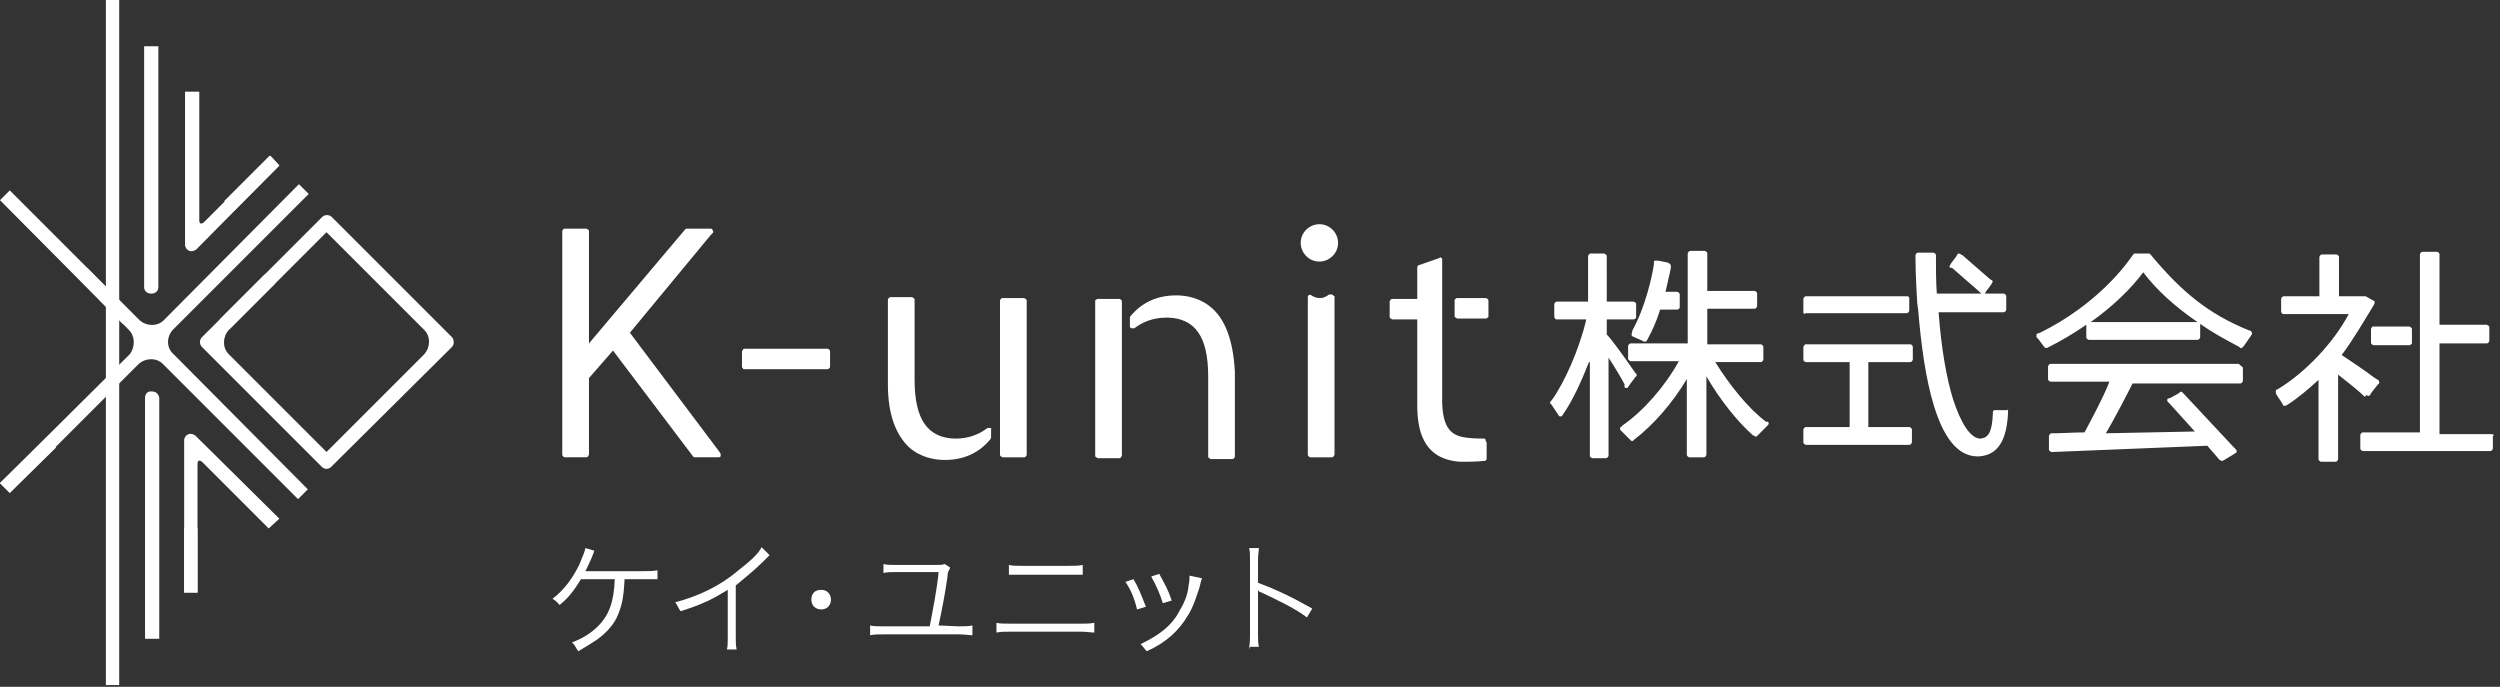 <?xml version="1.0" encoding="utf-8"?>
<!-- Generator: Adobe Illustrator 27.6.1, SVG Export Plug-In . SVG Version: 6.00 Build 0)  -->
<svg version="1.1" id="レイヤー_1" xmlns="http://www.w3.org/2000/svg" xmlns:xlink="http://www.w3.org/1999/xlink" x="0px"
	 y="0px" viewBox="0 0 281 77.2" style="enable-background:new 0 0 281 77.2;" xml:space="preserve">
<rect x="0" y="0" width="281" height="77.2" fill="#333333" stroke="none"/>
<style type="text/css">
	.st0{clip-path:url(#SVGID_00000123416623807755508270000006249145084661547692_);}
	.st1{fill:#FFFFFF;}
</style>
<g id="グループ_35" transform="translate(-548 7)">
	<g>
		<g>
			<g>
				<g>
					<defs>
						<rect id="SVGID_1_" x="2192" y="-28" width="281" height="77.2"/>
					</defs>
					<clipPath id="SVGID_00000077291316979345843970000000368096256312220550_">
						<use xlink:href="#SVGID_1_"  style="overflow:visible;"/>
					</clipPath>
					
						<g id="グループ_20" transform="translate(548 -7)" style="clip-path:url(#SVGID_00000077291316979345843970000000368096256312220550_);">
						<path id="パス_64" class="st1" d="M17.9,32.4V5.2h-1.6v27.2c0,0.4,0.4,0.8,0.8,0.7C17.5,33.1,17.8,32.8,17.9,32.4"/>
						<path id="パス_65" class="st1" d="M16.3,44.8V72h1.6V44.8c0-0.4-0.4-0.8-0.8-0.7C16.6,44.1,16.3,44.4,16.3,44.8"/>
						<path id="パス_66" class="st1" d="M50.9,38L37.4,24.5c-0.3-0.3-0.8-0.3-1.1,0l0,0L22.8,38c-0.3,0.3-0.3,0.8,0,1.1l0,0
							l13.5,13.5c0.3,0.3,0.8,0.3,1.1,0l0,0l13.5-13.5C51.2,38.8,51.2,38.3,50.9,38 M36.8,50.9l-11-11c-0.7-0.7-0.7-1.9,0-2.7
							l11.1-11l11,11c0.7,0.7,0.7,1.9,0,2.7L36.8,50.9z"/>
						<path id="パス_67" class="st1" d="M19.5,37.2l15.3-15.3l-1.1-1.1L18.4,36.1c-0.7,0.7-1.9,0.7-2.7,0L1.1,21.5L0,22.6
							l14.6,14.6c0.7,0.7,0.7,1.9,0.1,2.7L0,54.4l1.1,1.1L15.7,41c0.8-0.7,2-0.7,2.7,0l15.3,15.3l1.1-1.1L19.5,39.9
							C18.8,39.2,18.8,38,19.5,37.2"/>
						<path id="パス_68" class="st1" d="M31.5,58.5l-9.4-9.4c-0.2-0.2-0.6-0.3-0.8-0.2c-0.3,0.1-0.5,0.4-0.5,0.7v17.2h1.6V52.3
							c0-0.2,0.1-0.5,0.5-0.2l7.5,7.5L31.5,58.5z"/>
						<path id="パス_69" class="st1" d="M31.5,18.6L22.1,28c-0.2,0.2-0.6,0.3-0.8,0.2c-0.3-0.1-0.5-0.4-0.5-0.7V10.3h1.6v14.6
							c0,0.2,0.1,0.5,0.5,0.2l7.5-7.5L31.5,18.6z"/>
						
							<rect id="長方形_54" x="24.7" y="19.9" transform="matrix(0.707 -0.707 0.707 0.707 -6.342 26.098)" class="st1" width="7.3" height="1.6"/>
						
							<rect id="長方形_55" x="11.1" y="29.6" transform="matrix(0.708 -0.706 0.706 0.708 -20.002 18.1)" class="st1" width="1.6" height="7.3"/>
						
							<rect id="長方形_56" x="24.2" y="33.2" transform="matrix(0.707 -0.708 0.708 0.707 -15.89 29.678)" class="st1" width="7.3" height="1.6"/>
						
							<rect id="長方形_57" x="-0.5" y="51.6" transform="matrix(0.707 -0.707 0.707 0.707 -36.129 17.576)" class="st1" width="7.3" height="1.6"/>
						<rect id="長方形_58" x="20.7" y="59.5" class="st1" width="1.6" height="7.3"/>
						<rect id="長方形_59" x="11.9" class="st1" width="1.6" height="77.2"/>
						<path id="パス_70" class="st1" d="M183.9,37.5c0,0.1,0,0.1,0,0.2c0,0.1,0.1,0.1,0.1,0.2l0.2,0.1l0.9,0.4l0.2,0.1h0.1
							c0.1,0,0.2-0.1,0.2-0.1l0.1-0.2c0.6-1.1,1-2.2,1.4-3.3h1.9c0.1,0,0.1,0,0.2-0.1c0.1,0,0.1-0.1,0.1-0.2v-1.4
							c0-0.1,0-0.1-0.1-0.2c0,0-0.1-0.1-0.2-0.1h-1.3c0.2-0.9,0.5-2.2,0.6-2.7V30c0-0.1,0-0.3-0.2-0.3l0,0l-0.2-0.1l-1-0.2h-0.2
							c-0.1,0-0.1,0-0.2,0c-0.1,0-0.1,0.1-0.1,0.2v0.2c-0.4,2.6-1.2,5.1-2.4,7.4L183.9,37.5z M183,43.6c0,0.1,0.1,0.1,0.2,0.1
							c0.1,0,0.2,0,0.2-0.1l0.2-0.3l0.6-0.8l0.1-0.1c0.1-0.1,0.1-0.2,0-0.3l-0.1-0.1c-1.6-2.3-2.8-3.8-3.2-4.3V36h3
							c0.1,0,0.1,0,0.2-0.1c0,0,0.1-0.1,0.1-0.2v-1.4c0-0.1,0-0.1-0.1-0.2c0,0-0.1-0.1-0.2-0.1h-3v-4.9v-0.2c0-0.1,0-0.1-0.1-0.2
							c0,0-0.1-0.1-0.2-0.1h-1.5c-0.1,0-0.1,0-0.2,0.1c0,0-0.1,0.1-0.1,0.2V34h-3.5c-0.1,0-0.2,0.1-0.2,0.2l0,0v1.4
							c0,0.1,0,0.1,0.1,0.2c0,0,0.1,0.1,0.2,0.1h3.3c-0.8,3.3-2.1,6.4-4,9.2l-0.1,0.1c-0.1,0.1-0.1,0.2,0,0.3l0.1,0.1l0.6,0.9
							l0.2,0.3c0.1,0.1,0.2,0.1,0.3,0.1c0,0,0.1,0,0.1-0.1l0.2-0.3c1.2-1.8,2.1-3.7,2.8-5.7h0.1v10.5c0,0.1,0,0.1,0.1,0.2
							c0,0,0.1,0.1,0.2,0.1h1.5c0.1,0,0.1,0,0.2-0.1c0,0,0.1-0.1,0.1-0.2v-11c0.6,0.9,1.5,2.4,1.8,3L183,43.6z M199,47.5
							c-2.3-1.9-4.2-4.1-5.7-6.7h5.1c0.1,0,0.1,0,0.2-0.1c0,0,0.1-0.1,0.1-0.2v-1.4c0-0.1,0-0.1-0.1-0.2c0,0-0.1-0.1-0.2-0.1h-6v-4
							h5.1h0.2c0.1,0,0.1,0,0.2-0.1c0,0,0.1-0.1,0.1-0.2v-1.4c0-0.1,0-0.1-0.1-0.2c0,0-0.1-0.1-0.2-0.1h-5.3v-4.2
							c0-0.1,0-0.1-0.1-0.2c0,0-0.1-0.1-0.2-0.1h-1.6c-0.1,0-0.1,0-0.2,0.1c0,0-0.1,0.1-0.1,0.2V39H184c-0.1,0-0.1,0-0.2,0.1
							c0,0-0.1,0.1-0.1,0.2v1.4c0,0.1,0,0.1,0.1,0.2c0,0,0.1,0.1,0.2,0.1h5.4c-1.5,2.8-3.7,5.3-6.3,7.2l-0.2,0.2
							c-0.1,0-0.1,0.1-0.1,0.2c0,0.1,0,0.1,0.1,0.2l0.2,0.2l0.8,0.8l0.1,0.1c0.1,0.1,0.2,0.1,0.3,0l0.1-0.1c2.4-1.9,4.4-4.2,5.9-6.9
							v8.6c0,0.1,0,0.1,0.1,0.2c0,0,0.1,0.1,0.2,0.1h1.6c0.1,0,0.1,0,0.2-0.1c0,0,0.1-0.1,0.1-0.2v-8.8c1.4,2.4,3.1,4.7,5.2,6.6
							l0.2,0.1c0.1,0.1,0.2,0.1,0.3,0l0.1-0.1l0.9-0.9l0.2-0.2c0-0.1,0.1-0.1,0.1-0.2c0-0.1,0-0.1-0.1-0.2L199,47.5z M203.5,35.3
							h11.4c0.1,0,0.1,0,0.2-0.1c0-0.1,0.1-0.1,0.1-0.2v-0.2v-0.4v-0.6v-0.2c0-0.1-0.1-0.2-0.2-0.2h-11.2c-0.1,0-0.1,0-0.2,0.1
							c0,0-0.1,0.1-0.1,0.2V35c0,0.1,0,0.1,0.1,0.2C203.4,35.3,203.4,35.3,203.5,35.3 M219.9,30.1l3.1,2.7l0.2,0.2
							c0,0,0.1,0.1,0.2,0.1l0,0c0.1,0,0.1,0,0.2-0.1l0.1-0.2l0.6-0.8l0.1-0.2c0.1-0.1,0.1-0.2,0-0.3l-0.2-0.1l-3.1-2.7l-0.2-0.1
							c0,0-0.1-0.1-0.2-0.1c-0.1,0-0.1,0-0.2,0.1l-0.1,0.2l-0.6,0.8l-0.1,0.2c-0.1,0.1-0.1,0.2,0,0.3l0,0L219.9,30.1z M267.2,36.9
							c0,0-0.1,0.1-0.1,0.2v1.5c0,0.1,0,0.1,0.1,0.2c0,0,0.1,0.1,0.2,0.1h4c0.1,0,0.1,0,0.2-0.1c0,0,0.1-0.1,0.1-0.2V37
							c0-0.1,0-0.1-0.1-0.2c0,0-0.1-0.1-0.2-0.1h-4C267.3,36.8,267.3,36.8,267.2,36.9 M280.9,49c0,0-0.1-0.1-0.2-0.1h-5.9V38.7h5.4
							c0.1,0,0.1,0,0.2-0.1c0,0,0.1-0.1,0.1-0.2V37c0-0.1,0-0.1-0.1-0.2c0,0-0.1-0.1-0.2-0.1h-5.4v-7.9c0-0.1-0.1-0.2-0.2-0.2l0,0
							H273c-0.1,0-0.1,0-0.2,0.1c0,0-0.1,0.1-0.1,0.2V49h-6.4c-0.1,0-0.1,0-0.2,0.1c0,0-0.1,0.1-0.1,0.2v1.5c0,0.1,0,0.1,0.1,0.2
							c0,0,0.1,0.1,0.2,0.1h14.4c0.1,0,0.1,0,0.2-0.1c0,0,0.1-0.1,0.1-0.2v-1.5C281,49.1,281,49,280.9,49 M215.2,38.7h-11.7
							c-0.1,0-0.1,0-0.2,0.1c0,0-0.1,0.1-0.1,0.2v1.4c0,0.1,0,0.1,0.1,0.2c0,0,0.1,0.1,0.2,0.1h4.9V48h-4.9c-0.1,0-0.1,0-0.2,0.1
							c0,0-0.1,0.1-0.1,0.2v1.4c0,0.1,0,0.1,0.1,0.2c0,0,0.1,0.1,0.2,0.1h11.7c0.1,0,0.1,0,0.2-0.1c0,0,0.1-0.1,0.1-0.2v-1.4
							c0-0.1,0-0.1-0.1-0.2c0,0-0.1-0.1-0.2-0.1h-4.7v-7.3h4.7c0.1,0,0.1,0,0.2-0.1c0,0,0.1-0.1,0.1-0.2V39c0-0.1,0-0.1-0.1-0.2
							C215.3,38.8,215.3,38.7,215.2,38.7 M252.2,41h-21.1c-0.1,0-0.1,0-0.2,0.1c0,0-0.1,0.1-0.1,0.2v1.4c0,0.1,0,0.1,0.1,0.2
							c0,0,0.1,0.1,0.2,0.1h6.6c-0.8,2-1.8,3.9-2.8,5.7c-1.2,0-2.5,0.1-3.5,0.1h-0.2c-0.1,0-0.1,0-0.2,0.1c0,0-0.1,0.1-0.1,0.2v1.5
							c0,0.1,0,0.1,0.1,0.2c0,0,0.1,0.1,0.2,0.1h0.2l17.3-0.7l1.3,1.5l0.1,0.1c0,0,0.1,0.1,0.2,0.1h0.1l0.2-0.1l1-0.6l0.3-0.2
							c0.1,0,0.1-0.1,0.1-0.2c0-0.1,0-0.1-0.1-0.2l-0.2-0.2l-5.7-6.1l-0.1-0.1c-0.1-0.1-0.2-0.1-0.3,0l-0.1,0.1l-0.9,0.5l-0.3,0.1
							c-0.1,0-0.1,0.1-0.1,0.2c0,0.1,0,0.1,0.1,0.2l0.2,0.2l2.8,3.1l-10,0.2c0.9-1.5,2.5-4.7,3-5.6h12.1c0.1,0,0.1,0,0.2-0.1
							c0,0,0.1-0.1,0.1-0.2v-1.4c0-0.1,0-0.1-0.1-0.2C252.3,41.1,252.3,41,252.2,41 M226.2,46.2h-1.5c-0.1,0-0.2,0.1-0.2,0.2v0.2
							c-0.1,2.1-0.5,2.7-1.4,2.8c-1.1,0-2.2-1.7-3.1-4.5c-0.9-3.2-1.4-6.5-1.6-9.8h7.4c0.1,0,0.1,0,0.2-0.1c0,0,0.1-0.1,0.1-0.2
							v-1.5c0-0.1,0-0.1-0.1-0.2c0,0-0.1-0.1-0.2-0.1h-7.5c-0.1-1.1-0.1-3.2-0.1-4.1v-0.2c0-0.1-0.1-0.2-0.2-0.2h-1.7
							c-0.1,0-0.2,0.1-0.2,0.2v0.2c0,2.3,0.2,4.9,0.2,5.2l0.1,0.7c0.2,3.7,0.8,7.3,1.8,10.9c1,3.2,2.6,5.6,5,5.6v-0.2v0.2h0.1
							c1.5-0.1,3.1-0.9,3.3-4.8v-0.3c0-0.1,0-0.1-0.1-0.2C226.4,46.3,226.3,46.2,226.2,46.2 M253.6,37.3l-0.3-0.1
							c-4.3-1.8-8.1-4.7-10.9-8.5l-0.1-0.1c0-0.1-0.1-0.1-0.2-0.1h-1.6c-0.1,0-0.2,0-0.2,0.1l-0.1,0.1c-2.7,3.7-6.2,6.7-10.4,8.7
							l-0.3,0.1c-0.1,0-0.1,0.1-0.1,0.2c0,0.1,0,0.1,0,0.2l0.2,0.2l0.6,0.8l0.1,0.1c0,0.1,0.1,0.1,0.2,0.1h0.1l0.2-0.1
							c1.5-0.7,2.9-1.6,4.2-2.5V38c0,0.1,0,0.1,0.1,0.2c0,0,0.1,0.1,0.2,0.1h12.2c0.1,0,0.1,0,0.2-0.1c0,0,0.1-0.1,0.1-0.2v-1.4
							v-0.1c1.4,1,2.9,1.8,4.4,2.6l0.1,0.1c0.1,0.1,0.2,0,0.3-0.1l0.1-0.1l0.7-1l0.2-0.3c0-0.1,0.1-0.1,0-0.2
							C253.7,37.4,253.6,37.3,253.6,37.3 M247.5,36.3h-12c2.2-1.6,4.2-3.4,5.9-5.6C243.2,32.9,245.3,34.8,247.5,36.3
							C247.6,36.3,247.6,36.3,247.5,36.3 M266.7,44.5c0.1,0.1,0.3,0.1,0.4,0l0,0l0.1-0.2l0.7-0.9l0.2-0.2c0-0.1,0.1-0.1,0-0.2
							c0-0.1,0-0.1-0.1-0.2l-0.2-0.1l-0.3-0.2c-0.9-0.7-2.7-1.9-3.6-2.5c1.3-1.8,2.5-3.7,3.6-5.7l0.1-0.2c0-0.1,0-0.1,0-0.2
							c0-0.1-0.1-0.1-0.1-0.1l-0.2-0.1l-0.7-0.4h-0.1h-2.9v-4.4c0-0.1,0-0.1-0.1-0.2c0,0-0.1-0.1-0.2-0.1h-1.6c-0.1,0-0.1,0-0.2,0.1
							c0,0-0.1,0.1-0.1,0.2v4.4h-4c-0.1,0-0.1,0-0.2,0.1c0,0-0.1,0.1-0.1,0.2V35c0,0.1,0,0.1,0.1,0.2c0,0,0.1,0.1,0.2,0.1h7.4
							c-1.9,3.4-4.7,6.3-8,8.4l-0.2,0.1c-0.1,0-0.1,0.1-0.1,0.2c0,0.1,0,0.1,0,0.2l0.1,0.2l0.6,0.9l0.1,0.2c0,0.1,0.1,0.1,0.1,0.1
							c0.1,0,0.1,0,0.2,0l0.2-0.1c1.2-0.8,2.4-1.8,3.5-2.8v8.9c0,0.1,0,0.1,0.1,0.2c0,0,0.1,0.1,0.2,0.1h1.6c0.1,0,0.1,0,0.2-0.1
							c0,0,0.1-0.1,0.1-0.2V42c0.9,0.7,2.4,1.9,3,2.5H266.7z M81,50.8L71,37.4l9.1-11l0.2-0.2c0.1-0.1,0.1-0.2,0-0.3
							c0-0.1-0.1-0.2-0.2-0.2h-2.7c-0.1,0-0.1,0-0.2,0.1L66.3,38.7V26.1c0-0.1,0-0.1-0.1-0.2c-0.1,0-0.1-0.1-0.2-0.1h-2.4
							c-0.1,0-0.1,0-0.2,0.1c0,0-0.1,0.1-0.1,0.2v25.1c0,0.1,0,0.1,0.1,0.2c0.1,0,0.1,0.1,0.2,0.1H66c0.1,0,0.3-0.1,0.3-0.2l0,0
							v-8.7l2.7-3.1l9,11.9c0.1,0.1,0.1,0.1,0.2,0.1H81c0.1,0,0.2-0.1,0.2-0.1c0-0.1,0-0.2,0-0.3L81,50.8z M93.2,39.3h-9.3
							c-0.1,0-0.1,0-0.2,0.1c0,0-0.1,0.1-0.1,0.2v1.7c0,0.1,0,0.1,0.1,0.2c0,0.1,0.1,0.1,0.2,0.1h9.3c0.1,0,0.1,0,0.2-0.1
							c0.1,0,0.1-0.1,0.1-0.2v-1.7c0-0.1,0-0.1-0.1-0.2C93.3,39.3,93.3,39.3,93.2,39.3 M148.7,25.3c-1.1,0-2.1,0.9-2.1,2.1
							c0,1.1,0.9,2.1,2.1,2.1c1.1,0,2.1-0.9,2.1-2.1l0,0C150.8,26.2,149.8,25.3,148.7,25.3 M150,33.2c-0.1,0-0.2,0-0.3,0
							c-0.3,0.3-0.7,0.4-1,0.4c-0.4,0-0.7-0.1-1-0.3c-0.1-0.1-0.2-0.1-0.3,0c-0.1,0-0.1,0.1-0.1,0.2v17.7c0,0.1,0,0.1,0.1,0.2
							c0.1,0,0.1,0.1,0.2,0.1h2.4c0.1,0,0.1,0,0.2-0.1c0-0.1,0.1-0.1,0.1-0.2V33.4C150.2,33.3,150.1,33.2,150,33.2 M167.4,33.6h-3.2
							c-0.1,0-0.1,0-0.2,0.1c-0.1,0-0.1,0.1-0.1,0.2v1.7c0,0.1,0,0.1,0.1,0.2c0.1,0,0.1,0.1,0.2,0.1h3.2c0.1,0,0.1,0,0.2-0.1
							c0.1,0,0.1-0.1,0.1-0.2v-1.7c0-0.1,0-0.1-0.1-0.2C167.5,33.6,167.4,33.6,167.4,33.6 M167.3,49.5c0,0-1.4,0-2-0.1
							c-1.9-0.2-2.7-1.2-2.8-3.9V29.3c0-0.1,0-0.2-0.1-0.2s-0.1-0.1-0.2,0l-2.4,0.8c-0.1,0-0.2,0.1-0.2,0.3v3.5h-2.8
							c-0.1,0-0.1,0-0.2,0.1c0,0-0.1,0.1-0.1,0.2v1.7c0,0.1,0,0.1,0.1,0.2c0.1,0,0.1,0.1,0.2,0.1h2.8v9.6c0,2.6,0.5,6.2,4.8,6.4
							c0.3,0,0.6,0,0.8,0c1,0,2-0.1,2-0.1c0.1,0,0.2-0.1,0.2-0.3v-1.7c0-0.1,0-0.1-0.1-0.2C167.4,49.5,167.3,49.5,167.3,49.5
							 M126.1,33.7h-2.4c-0.1,0-0.1,0-0.2,0.1c-0.1,0-0.1,0.1-0.1,0.2v17.3c0,0.1,0,0.1,0.1,0.2c0.1,0,0.1,0.1,0.2,0.1h2.4
							c0.1,0,0.3-0.1,0.3-0.3l0,0V34c0-0.1,0-0.1-0.1-0.2C126.2,33.7,126.2,33.7,126.1,33.7 M136.6,34.8c-1.1-1-2.6-1.5-4.1-1.5
							c-2-0.1-3.8,0.8-5.1,2.3c0,0-0.1,0.1-0.1,0.2v1c0,0.1,0.1,0.2,0.2,0.2s0.2,0,0.3,0c1-0.8,2.3-1.3,3.6-1.2c0.1,0,0.1,0,0.2,0
							c3,0.1,4.5,2.1,4.5,6.6v9c0,0.1,0,0.1,0.1,0.2c0.1,0,0.1,0.1,0.2,0.1h2.4c0.1,0,0.1,0,0.2-0.1c0,0,0.1-0.1,0.1-0.2v-9.5
							C139,38.1,138,36,136.6,34.8 M111.6,48.2c-0.1,0-0.2,0-0.3,0c-1,0.8-2.3,1.3-3.6,1.2h-0.1c-3-0.1-4.5-2.1-4.5-6.6v-9
							c0-0.1,0-0.1-0.1-0.2c0,0-0.1-0.1-0.2-0.1h-2.4c-0.1,0-0.1,0-0.2,0.1c0,0-0.1,0.1-0.1,0.2v9.5c0,3.6,1,5.8,2.3,7
							c1.1,1,2.6,1.5,4.1,1.5l0,0c2,0.1,3.8-0.8,5.1-2.3c0,0,0.1-0.1,0.1-0.2v-1C111.7,48.3,111.7,48.2,111.6,48.2 M115.4,33.6H113
							c-0.1,0-0.1,0-0.2,0.1c0,0-0.1,0.1-0.1,0.2v17.3c0,0.1,0,0.1,0.1,0.2c0.1,0,0.1,0.1,0.2,0.1h2.4c0.1,0,0.1,0,0.2-0.1
							c0,0,0.1-0.1,0.1-0.2V33.9c0-0.1,0-0.1-0.1-0.2C115.5,33.7,115.4,33.6,115.4,33.6"/>
					</g>
				</g>
			</g>
		</g>
	</g>
</g>
<g>
	<path class="st1" d="M70.2,65.1c-0.1,2.1-0.3,2.9-0.7,3.9c-0.4,1.1-1.3,2.1-2.4,2.9c-0.6,0.4-1.1,0.7-2.1,1.3
		c-0.3-0.4-0.3-0.6-0.7-1c1.1-0.4,2.1-1,2.9-1.8c1.3-1.3,1.8-2.8,1.9-5.3h-3.8c-0.8,1.3-1.4,2.1-2.4,2.9c-0.3-0.3-0.3-0.4-0.8-0.7
		c1.3-1,2.2-2.2,3-3.8c0.4-1,0.6-1.4,0.7-1.9l1,0.3c-0.1,0.3-0.1,0.3-0.3,0.8c-0.3,0.7-0.6,1.3-0.7,1.5c0.3,0,0.3,0,6.4,0
		c1,0,1.1,0,1.7-0.1v1c-0.3,0-0.3,0-1.7,0C72.2,65.1,70.2,65.1,70.2,65.1z"/>
	<path class="st1" d="M86.5,62.4c-0.3,0.3-0.3,0.3-0.6,0.6c-1,1-2.1,1.9-3.2,2.8v5.7c0,0.8,0,1,0.1,1.5h-1.1
		c0.1-0.3,0.1-0.7,0.1-1.4v-5.3c-1.8,1.1-2.8,1.6-5.3,2.4c-0.3-0.4-0.3-0.6-0.6-1c2.6-0.7,5-1.8,7.1-3.6c1.3-1,2.3-1.9,2.6-2.6
		L86.5,62.4z"/>
	<path class="st1" d="M93.4,67.4c0,0.6-0.4,1.1-1.1,1.1c-0.6,0-1.1-0.4-1.1-1.1s0.4-1.1,1.1-1.1S93.4,66.8,93.4,67.4z"/>
	<path class="st1" d="M107.7,70.4c0.8,0,1.1,0,1.6-0.1v1.1c-0.4,0-0.8-0.1-1.6-0.1h-8.3c-0.7,0-1.1,0-1.6,0.1v-1.1
		c0.4,0.1,0.8,0.1,1.6,0.1h5.1c0.3-1.6,0.8-4,1-6.1h-4.7c-0.7,0-1,0-1.5,0.1v-1c0.4,0.1,0.8,0.1,1.5,0.1h4.4c0.4,0,0.7,0,1-0.1
		l0.6,0.4c-0.1,0.3-0.3,0.4-0.3,1c-0.3,2.1-0.6,3.6-1,5.5L107.7,70.4L107.7,70.4z"/>
	<path class="st1" d="M112,70c0.4,0.1,0.8,0.1,1.6,0.1h7.8c0.8,0,1.1,0,1.6-0.1v1.1c-0.4,0-0.8-0.1-1.6-0.1h-7.8
		c-0.7,0-1.1,0-1.6,0.1C112,71.1,112,70,112,70z M113.4,63.5c0.4,0.1,0.8,0.1,1.5,0.1h5.3c0.7,0,1,0,1.5-0.1v1.1c-0.4,0-0.8,0-1.5,0
		h-5.3c-0.7,0-1,0-1.5,0C113.4,64.6,113.4,63.5,113.4,63.5z"/>
	<path class="st1" d="M127.4,65.1c0.6,1,0.8,1.6,1.4,3.1l-1,0.3c-0.3-1.3-0.7-2.2-1.3-3.1L127.4,65.1z M135.1,65
		c-0.1,0.3-0.1,0.3-0.3,1.1c-0.3,0.9-0.7,2.2-1.3,3.1c-1,1.7-2.4,3-4.6,4c-0.3-0.3-0.3-0.4-0.7-0.8c2.1-1,3.5-2.1,4.3-3.6
		c0.6-1,1-1.9,1.1-3c0.1-0.4,0.1-0.8,0.1-1l0,0c0,0,0,0,0-0.1L135.1,65z M130.3,64.5c0.7,1.3,1,1.8,1.4,3l-1,0.3
		c-0.3-1-0.7-1.9-1.3-3L130.3,64.5z"/>
	<path class="st1" d="M140.4,73c0-0.3,0.1-0.7,0.1-1.5V63c0-0.7,0-1-0.1-1.4h1.1c0,0.3-0.1,0.7-0.1,1.4v2.5c2.1,0.8,3.6,1.5,6.1,2.9
		l-0.6,1c-1.3-1-3.2-1.9-5.1-2.8c-0.3-0.1-0.3-0.1-0.4-0.3l0,0c0,0.3,0,0.4,0,0.8v4.1c0,0.8,0,1,0.1,1.5h-1L140.4,73L140.4,73z"/>
</g>
<g>
	<g>
		<g>
			<path class="st1" d="M17.8,32.3V5.2h-1.6v27.1c0,0,0,0.7,0.8,0.7C17.8,33,17.8,32.3,17.8,32.3z"/>
			<path class="st1" d="M16.3,44.7v27.1h1.6V44.7c0,0-0.1-0.7-0.8-0.7C16.3,43.9,16.3,44.7,16.3,44.7z"/>
		</g>
		<g>
			<path class="st1" d="M50.8,37.9L37.3,24.4c-0.3-0.3-0.8-0.3-1.1,0L22.7,37.9c-0.3,0.3-0.3,0.8,0,1.1l13.5,13.5
				c0.1,0.1,0.3,0.2,0.5,0.2s0.4-0.1,0.5-0.2L50.8,39c0.1-0.1,0.2-0.3,0.2-0.5C51,38.2,50.9,38,50.8,37.9z M36.7,50.8l-11-11
				c-0.7-0.7-0.7-1.9,0-2.7l11-11l11,11c0.7,0.7,0.7,1.9,0,2.7L36.7,50.8z"/>
			<g>
				<path class="st1" d="M19.4,37.1l15.3-15.3l-1.1-1.1L18.4,36l0,0c-0.7,0.7-1.9,0.7-2.7,0L1.1,21.4L0,22.5l14.5,14.6
					c0.7,0.7,0.7,1.9,0.1,2.7L0,54.3l1.1,1.1l14.5-14.5c0.8-0.7,2-0.7,2.7,0l15.2,15.2l1.1-1.1L19.5,39.8
					C18.7,39.1,18.7,37.9,19.4,37.1z"/>
				<g>
					<path class="st1" d="M31.4,58.3L22,49c-0.2-0.2-0.6-0.3-0.8-0.2c-0.3,0.1-0.5,0.4-0.5,0.7v17.1h1.5V52.1c0-0.2,0.1-0.5,0.5-0.2
						l7.5,7.5L31.4,58.3z"/>
					<path class="st1" d="M31.4,18.6L22.1,28c-0.2,0.2-0.6,0.3-0.8,0.2c-0.3-0.1-0.5-0.4-0.5-0.7V10.3h1.6v14.5
						c0,0.2,0.1,0.5,0.5,0.2l7.5-7.5L31.4,18.6z"/>
					<polygon class="st1" points="25.2,22.6 30.3,17.5 31.4,18.6 26.3,23.7 					"/>
					<polygon class="st1" points="8.7,31.2 9.8,30.1 14.9,35.3 13.8,36.4 					"/>
					<polygon class="st1" points="24.7,35.9 29.8,30.8 30.9,31.9 25.8,37 					"/>
					<polygon class="st1" points="0,54.3 5.2,49.2 6.3,50.3 1.1,55.4 					"/>
					<polygon class="st1" points="20.7,66.6 20.7,59.4 22.2,59.4 22.2,66.6 					"/>
					<polygon class="st1" points="11.9,77 11.9,0 13.4,0 13.4,77 					"/>
				</g>
			</g>
		</g>
	</g>
	<g>
		<path class="st1" d="M183.4,37.5c0,0.1,0,0.1,0,0.2c0,0.1,0.1,0.1,0.1,0.1l0.2,0.1l0.9,0.4l0.2,0.1h0.1c0.1,0,0.2-0.1,0.2-0.1
			l0.1-0.2c0.5-0.9,1-2,1.4-3.3h1.9c0.1,0,0.1,0,0.2-0.1c0.1,0,0.1-0.1,0.1-0.2v-1.4c0-0.1,0-0.1-0.1-0.2c0,0-0.1-0.1-0.2-0.1h-1.3
			c0.2-0.9,0.5-2.1,0.6-2.7v-0.2c0-0.1-0.1-0.3-0.2-0.3l-0.2-0.1l-1-0.2h-0.2c-0.1,0-0.1,0-0.2,0c-0.1,0-0.1,0.1-0.1,0.2v0.2
			c-0.2,1.4-1,4.9-2.4,7.4L183.4,37.5z M182.6,43.5c0,0.1,0.1,0.1,0.2,0.1c0.1,0,0.2,0,0.2-0.1l0.2-0.3l0.6-0.8l0.1-0.1
			c0.1-0.1,0.1-0.2,0-0.3l-0.1-0.1c-1.6-2.3-2.7-3.8-3.2-4.3v-1.7h3c0.1,0,0.1,0,0.2-0.1c0.1,0,0.1-0.1,0.1-0.2v-1.4
			c0-0.1,0-0.1-0.1-0.2c0,0-0.1-0.1-0.2-0.1h-3V29v-0.2c0-0.1,0-0.1-0.1-0.2c-0.1,0-0.1-0.1-0.2-0.1h-1.5c-0.1,0-0.1,0-0.2,0.1
			c0,0-0.1,0.1-0.1,0.2v5.1H175c-0.1,0-0.1,0-0.2,0.1c0,0-0.1,0.1-0.1,0.2v1.4c0,0.1,0,0.1,0.1,0.2c0,0.1,0.1,0.1,0.2,0.1h3.3
			c-0.8,3.4-2.5,7.2-3.9,9.1l-0.1,0.1c-0.1,0.1-0.1,0.2,0,0.3l0.1,0.1l0.6,0.9l0.2,0.3c0,0.1,0.1,0.1,0.2,0.1c0.1,0,0.2,0,0.2-0.1
			l0.2-0.3c0.9-1.3,1.9-3.4,2.8-5.7h0.1V51v0.2c0,0.1,0,0.1,0.1,0.2c0,0,0.1,0.1,0.2,0.1h1.5c0.1,0,0.1,0,0.2-0.1
			c0,0,0.1-0.1,0.1-0.2v-11c0.6,0.9,1.5,2.4,1.8,3L182.6,43.5z M198.5,47.4c-1.9-1.4-4.1-4.1-5.7-6.7h5.1c0.1,0,0.1,0,0.2-0.1
			c0,0,0.1-0.1,0.1-0.2V39c0-0.1,0-0.1-0.1-0.2c0,0-0.1-0.1-0.2-0.1h-6v-4h5.1h0.2c0.1,0,0.1,0,0.2-0.1c0,0,0.1-0.1,0.1-0.2V33
			c0-0.1,0-0.1-0.1-0.2c0,0-0.1-0.1-0.2-0.1h-5.3v-4.2c0-0.1,0-0.1-0.1-0.2c0,0-0.1-0.1-0.2-0.1H190c-0.1,0-0.1,0-0.2,0.1
			c0,0-0.1,0.1-0.1,0.2v10.1h-6.4c-0.1,0-0.1,0-0.2,0.1c0,0-0.1,0.1-0.1,0.2v1.4c0,0.1,0,0.1,0.1,0.2c0.1,0,0.1,0.1,0.2,0.1h5.4
			c-1.6,2.9-4,5.6-6.3,7.2l-0.2,0.2c-0.1,0-0.1,0.1-0.1,0.2c0,0.1,0,0.1,0.1,0.2l0.2,0.2l0.8,0.8l0.1,0.1c0.1,0.1,0.2,0.1,0.3,0
			l0.1-0.1c2.1-1.6,4.3-4.1,5.9-6.8v8.5c0,0.1,0,0.1,0.1,0.2c0,0,0.1,0.1,0.2,0.1h1.6c0.1,0,0.1,0,0.2-0.1c0,0,0.1-0.1,0.1-0.2v-8.8
			c1.5,2.6,3.5,5.1,5.2,6.6l0.2,0.1c0.1,0.1,0.2,0.1,0.3,0l0.1-0.1l0.9-0.9l0.2-0.2c0,0,0.1-0.1,0.1-0.2c0-0.1,0-0.1-0.1-0.2
			L198.5,47.4z M203,35.2h11.3c0.1,0,0.1,0,0.2-0.1c0.1-0.1,0.1-0.1,0.1-0.2v-0.2v-0.4v-0.6v-0.2c0-0.1-0.1-0.2-0.2-0.2H203
			c-0.1,0-0.1,0-0.2,0.1c0,0-0.1,0.1-0.1,0.2v1.5c0,0.1,0,0.1,0.1,0.2C202.9,35.2,203,35.2,203,35.2z M219.4,30.1l3.1,2.7l0.2,0.2
			c0,0,0.1,0.1,0.2,0.1l0,0c0.1,0,0.1,0,0.2-0.1l0.1-0.2l0.6-0.8l0.1-0.2c0.1-0.1,0.1-0.2,0-0.3l-0.2-0.1l-3.1-2.7l-0.2-0.1
			c0,0-0.1-0.1-0.2-0.1c-0.1,0-0.1,0-0.2,0.1l-0.1,0.2l-0.6,0.8l-0.1,0.2c-0.1,0.1-0.1,0.2,0,0.3L219.4,30.1z M266.6,36.8
			c0,0-0.1,0.1-0.1,0.2v1.5c0,0.1,0,0.1,0.1,0.2c0,0,0.1,0.1,0.2,0.1h4c0.1,0,0.1,0,0.2-0.1c0.1,0,0.1-0.1,0.1-0.2V37
			c0-0.1,0-0.1-0.1-0.2c-0.1,0-0.1-0.1-0.2-0.1h-4C266.7,36.7,266.6,36.7,266.6,36.8z M280.3,48.9c0,0-0.1-0.1-0.2-0.1h-5.9V38.6
			h5.3c0.1,0,0.1,0,0.2-0.1c0,0,0.1-0.1,0.1-0.2v-1.5c0-0.1,0-0.1-0.1-0.2c-0.1,0-0.1-0.1-0.2-0.1h-5.3v-7.9c0-0.1,0-0.1-0.1-0.2
			c0,0-0.1-0.1-0.2-0.1h-1.6c-0.1,0-0.1,0-0.2,0.1c0,0-0.1,0.1-0.1,0.2v20h-6.4c-0.1,0-0.1,0-0.2,0.1c0,0-0.1,0.1-0.1,0.2v1.5
			c0,0.1,0,0.1,0.1,0.2c0,0,0.1,0.1,0.2,0.1h14.3c0.1,0,0.1,0,0.2-0.1c0,0,0.1-0.1,0.1-0.2V49C280.3,49,280.3,48.9,280.3,48.9z
			 M214.7,38.7H203c-0.1,0-0.1,0-0.2,0.1c0,0.1-0.1,0.1-0.1,0.2v1.4c0,0.1,0,0.1,0.1,0.2c0,0,0.1,0.1,0.2,0.1h4.9V48H203
			c-0.1,0-0.1,0-0.2,0.1c0,0-0.1,0.1-0.1,0.2v1.4c0,0.1,0,0.1,0.1,0.2c0,0,0.1,0.1,0.2,0.1h11.6c0.1,0,0.1,0,0.2-0.1
			c0,0,0.1-0.1,0.1-0.2v-1.4c0-0.1,0-0.1-0.1-0.2c0,0-0.1-0.1-0.2-0.1H210v-7.3h4.7c0.1,0,0.1,0,0.2-0.1c0,0,0.1-0.1,0.1-0.2V39
			c0-0.1,0-0.1-0.1-0.2C214.8,38.7,214.8,38.7,214.7,38.7z M251.6,40.9h-21.1c-0.1,0-0.1,0-0.2,0.1c0,0-0.1,0.1-0.1,0.2v1.4
			c0,0.1,0,0.1,0.1,0.2c0,0,0.1,0.1,0.2,0.1h6.6c-0.7,1.8-1.9,4-2.8,5.7c-1.2,0-2.5,0.1-3.5,0.1h-0.2c-0.1,0-0.1,0-0.2,0.1
			c0,0.1-0.1,0.1-0.1,0.2v1.5c0,0.1,0,0.1,0.1,0.2c0,0,0.1,0.1,0.2,0.1h0.2l17.3-0.7l1.3,1.5l0.1,0.1c0.1,0,0.1,0.1,0.2,0.1h0.1
			l0.2-0.1l1-0.6l0.3-0.2c0.1,0,0.1-0.1,0.1-0.2c0-0.1,0-0.1-0.1-0.2l-0.2-0.2l-5.7-6.1l-0.1-0.1c-0.1-0.1-0.2-0.1-0.3,0l-0.1,0.1
			l-0.9,0.5l-0.3,0.1c-0.1,0-0.1,0.1-0.1,0.2c0,0.1,0,0.1,0.1,0.2l0.2,0.2l2.8,3.1l-10,0.2c0.9-1.5,2.5-4.6,3-5.6h12.1
			c0.1,0,0.1,0,0.2-0.1c0,0,0.1-0.1,0.1-0.2v-1.4c0-0.1,0-0.1-0.1-0.2C251.7,41,251.7,40.9,251.6,40.9z M225.7,46.1h-1.5
			c-0.1,0-0.2,0.1-0.2,0.2v0.2c-0.1,2.1-0.5,2.7-1.4,2.8c-1.1,0-2.2-1.7-3.1-4.5c-0.7-2.3-1.3-5.6-1.6-9.7h7.3c0.1,0,0.1,0,0.2-0.1
			c0,0,0.1-0.1,0.1-0.2v-1.5c0-0.1,0-0.1-0.1-0.2c0,0-0.1-0.1-0.2-0.1h-7.5c-0.1-1.1-0.1-3.2-0.1-4.1v-0.2c0-0.1,0-0.1-0.1-0.2
			c0,0-0.1-0.1-0.2-0.1h-1.7c-0.1,0-0.1,0-0.2,0.1c0,0-0.1,0.1-0.1,0.2v0.2c0,2.3,0.2,4.9,0.2,5.2l0.1,0.7c0.3,3.6,0.8,7.7,1.8,10.9
			c1,3.2,2.5,5.6,4.9,5.6v-0.2v0.2h0.1l0,0c1.5-0.1,3.1-0.9,3.3-4.8V46.1c0,0,0,0-0.1-0.1C225.8,46.1,225.8,46.1,225.7,46.1z
			 M253,37.2l-0.3-0.1c-4.4-1.8-7.4-4.2-10.9-8.4l-0.1-0.1c0-0.1-0.1-0.1-0.2-0.1H240c-0.1,0-0.2,0-0.2,0.1l-0.1,0.1
			c-0.6,0.9-3.9,5.5-10.4,8.7l-0.3,0.1c-0.1,0-0.1,0.1-0.1,0.2c0,0.1,0,0.2,0,0.2l0.2,0.2l0.6,0.8l0.1,0.1c0,0.1,0.1,0.1,0.2,0.1
			h0.1l0.2-0.1c1.4-0.7,2.9-1.6,4.2-2.5v1.4c0,0.1,0,0.1,0.1,0.2c0,0,0.1,0.1,0.2,0.1H247c0.1,0,0.1,0,0.2-0.1c0,0,0.1-0.1,0.1-0.2
			v-1.4v-0.1c1.4,1,2.9,1.8,4.4,2.6l0.1,0.1c0.1,0.1,0.2,0,0.3-0.1l0.1-0.1l0.7-1l0.2-0.3c0-0.1,0.1-0.1,0-0.2
			C253.1,37.3,253,37.2,253,37.2z M247,36.2h-12c2.4-1.7,4.5-3.7,5.9-5.6C242.3,32.5,244.5,34.5,247,36.2L247,36.2z M266,44.4
			c0,0,0.1,0.1,0.2,0.1s0.1,0,0.2-0.1l0.1-0.2l0.7-0.9l0.2-0.2c0-0.1,0.1-0.1,0-0.2c0-0.1,0-0.1-0.1-0.2l-0.2-0.1l-0.3-0.2
			c-0.9-0.7-2.7-1.9-3.6-2.5c1.1-1.4,2.7-4.1,3.6-5.6l0.1-0.2c0-0.1,0-0.1,0-0.2c0-0.1-0.1-0.1-0.1-0.1l-0.2-0.1l-0.7-0.4h-0.1h-2.9
			v-4.4c0-0.1,0-0.1-0.1-0.2c0,0-0.1-0.1-0.2-0.1H261c-0.1,0-0.1,0-0.2,0.1c0,0-0.1,0.1-0.1,0.2v4.4h-4c-0.1,0-0.1,0-0.2,0.1
			c0,0-0.1,0.1-0.1,0.2V35c0,0.1,0,0.1,0.1,0.2c0,0.1,0.1,0.1,0.2,0.1h7.3c-1.7,3.2-4.8,6.5-7.9,8.4l-0.2,0.1
			c-0.1,0-0.1,0.1-0.1,0.2c0,0.1,0,0.1,0,0.2l0.1,0.2l0.6,0.9l0.1,0.2c0,0.1,0.1,0.1,0.1,0.1c0.1,0,0.1,0,0.2,0l0.2-0.1
			c1.1-0.7,2.3-1.7,3.5-2.8v8.9c0,0.1,0,0.1,0.1,0.2c0,0,0.1,0.1,0.2,0.1h1.6c0.1,0,0.1,0,0.2-0.1c0,0,0.1-0.1,0.1-0.2v-9.5
			c0.9,0.7,2.4,1.9,3,2.5L266,44.4z M80.8,50.7l-10-13.3l9.1-11l0.2-0.2c0.1-0.1,0.1-0.2,0-0.3c0-0.1-0.1-0.2-0.2-0.2h-2.7
			c-0.1,0-0.1,0-0.2,0.1L66.2,38.6V26c0-0.1,0-0.1-0.1-0.2c-0.1,0-0.1-0.1-0.2-0.1h-2.4c-0.1,0-0.1,0-0.2,0.1
			c-0.1,0.1-0.1,0.1-0.1,0.2v25.1c0,0.1,0,0.1,0.1,0.2c0,0,0.1,0.1,0.2,0.1h2.4c0.1,0,0.1,0,0.2-0.1c0-0.1,0.1-0.1,0.1-0.2v-8.6
			l2.7-3.1l9,11.9c0.1,0.1,0.1,0.1,0.2,0.1h2.7c0.1,0,0.2-0.1,0.2-0.1c0-0.1,0-0.2,0-0.3L80.8,50.7z M93,39.2h-9.3
			c-0.1,0-0.1,0-0.2,0.1c0,0.1-0.1,0.1-0.1,0.2v1.7c0,0.1,0,0.1,0.1,0.2c0,0.1,0.1,0.1,0.2,0.1H93c0.1,0,0.1,0,0.2-0.1
			s0.1-0.1,0.1-0.2v-1.7c0-0.1,0-0.1-0.1-0.2C93.1,39.2,93.1,39.2,93,39.2z M148.3,25.2c-1.1,0-2.1,0.9-2.1,2.1
			c0,1.1,0.9,2.1,2.1,2.1c1.1,0,2.1-0.9,2.1-2.1C150.4,26.2,149.5,25.2,148.3,25.2z M149.7,33.1c-0.1,0-0.2,0-0.3,0
			c-0.3,0.2-0.6,0.4-1,0.4s-0.7-0.1-1-0.3c-0.1-0.1-0.2-0.1-0.3,0c-0.1,0-0.1,0.1-0.1,0.2v17.7c0,0.1,0,0.1,0.1,0.2
			c0,0,0.1,0.1,0.2,0.1h2.4c0.1,0,0.1,0,0.2-0.1c0-0.1,0.1-0.1,0.1-0.2V33.3C149.8,33.2,149.8,33.1,149.7,33.1z M167,33.5h-3.2
			c-0.1,0-0.1,0-0.2,0.1c-0.1,0-0.1,0.1-0.1,0.2v1.7c0,0.1,0,0.1,0.1,0.2c0.1,0,0.1,0.1,0.2,0.1h3.2c0.1,0,0.1,0,0.2-0.1
			c0.1,0,0.1-0.1,0.1-0.2v-1.7c0-0.1,0-0.1-0.1-0.2C167.1,33.5,167,33.5,167,33.5z M166.9,49.3c0,0-1.4,0-2-0.1
			c-1.9-0.2-2.7-1.2-2.8-3.9V29.2c0-0.1,0-0.2-0.1-0.2c-0.1-0.1-0.1-0.1-0.2,0l-2.3,0.8c-0.1,0-0.2,0.1-0.2,0.3v3.5h-2.8
			c-0.1,0-0.1,0-0.2,0.1c0,0-0.1,0.1-0.1,0.2v1.7c0,0.1,0,0.1,0.1,0.2c0.1,0,0.1,0.1,0.2,0.1h2.8v9.6c0,2.6,0.5,6.1,4.8,6.4
			c0.3,0,0.6,0,0.8,0c1,0,2-0.1,2-0.1c0.1,0,0.2-0.1,0.2-0.3v-1.7c0-0.1,0-0.1-0.1-0.2C167,49.4,166.9,49.3,166.9,49.3z M125.8,33.6
			h-2.4c-0.1,0-0.1,0-0.2,0.1c-0.1,0-0.1,0.1-0.1,0.2v17.3c0,0.1,0,0.1,0.1,0.2c0.1,0,0.1,0.1,0.2,0.1h2.4c0.1,0,0.1,0,0.2-0.1
			c0-0.1,0.1-0.1,0.1-0.2V33.9c0-0.1,0-0.1-0.1-0.2S125.9,33.6,125.8,33.6z M136.3,34.7c-1.3-1.2-2.9-1.5-4.1-1.5
			c-2.5,0-4.1,1.1-5.1,2.3c0,0-0.1,0.1-0.1,0.2v1c0,0.1,0.1,0.2,0.2,0.2s0.2,0,0.3,0c0.9-0.7,2.1-1.2,3.6-1.2c0.1,0,0.1,0,0.2,0
			c3,0.1,4.5,2.1,4.5,6.6v9c0,0.1,0,0.1,0.1,0.2c0.1,0,0.1,0.1,0.2,0.1h2.4c0.1,0,0.1,0,0.2-0.1c0.1-0.1,0.1-0.1,0.1-0.2v-9.5
			C138.6,38,137.6,35.9,136.3,34.7z M111.3,48.1c-0.1,0-0.2,0-0.3,0c-0.9,0.7-2.1,1.2-3.6,1.2h-0.1c-3-0.1-4.5-2.1-4.5-6.6v-9
			c0-0.1,0-0.1-0.1-0.2c-0.1,0-0.1-0.1-0.2-0.1h-2.4c-0.1,0-0.1,0-0.2,0.1c0,0-0.1,0.1-0.1,0.2v9.5c0,3.6,1,5.7,2.3,7
			c1.3,1.2,2.9,1.5,4.1,1.5l0,0c2.5,0,4.1-1.1,5.1-2.3c0-0.1,0.1-0.1,0.1-0.2v-1C111.5,48.2,111.4,48.1,111.3,48.1z M115.1,33.5
			h-2.4c-0.1,0-0.1,0-0.2,0.1c0,0-0.1,0.1-0.1,0.2v17.3c0,0.1,0,0.1,0.1,0.2c0.1,0,0.1,0.1,0.2,0.1h2.4c0.1,0,0.1,0,0.2-0.1
			s0.1-0.1,0.1-0.2V33.8c0-0.1,0-0.1-0.1-0.2C115.2,33.6,115.2,33.5,115.1,33.5z"/>
	</g>
</g>
</svg>
